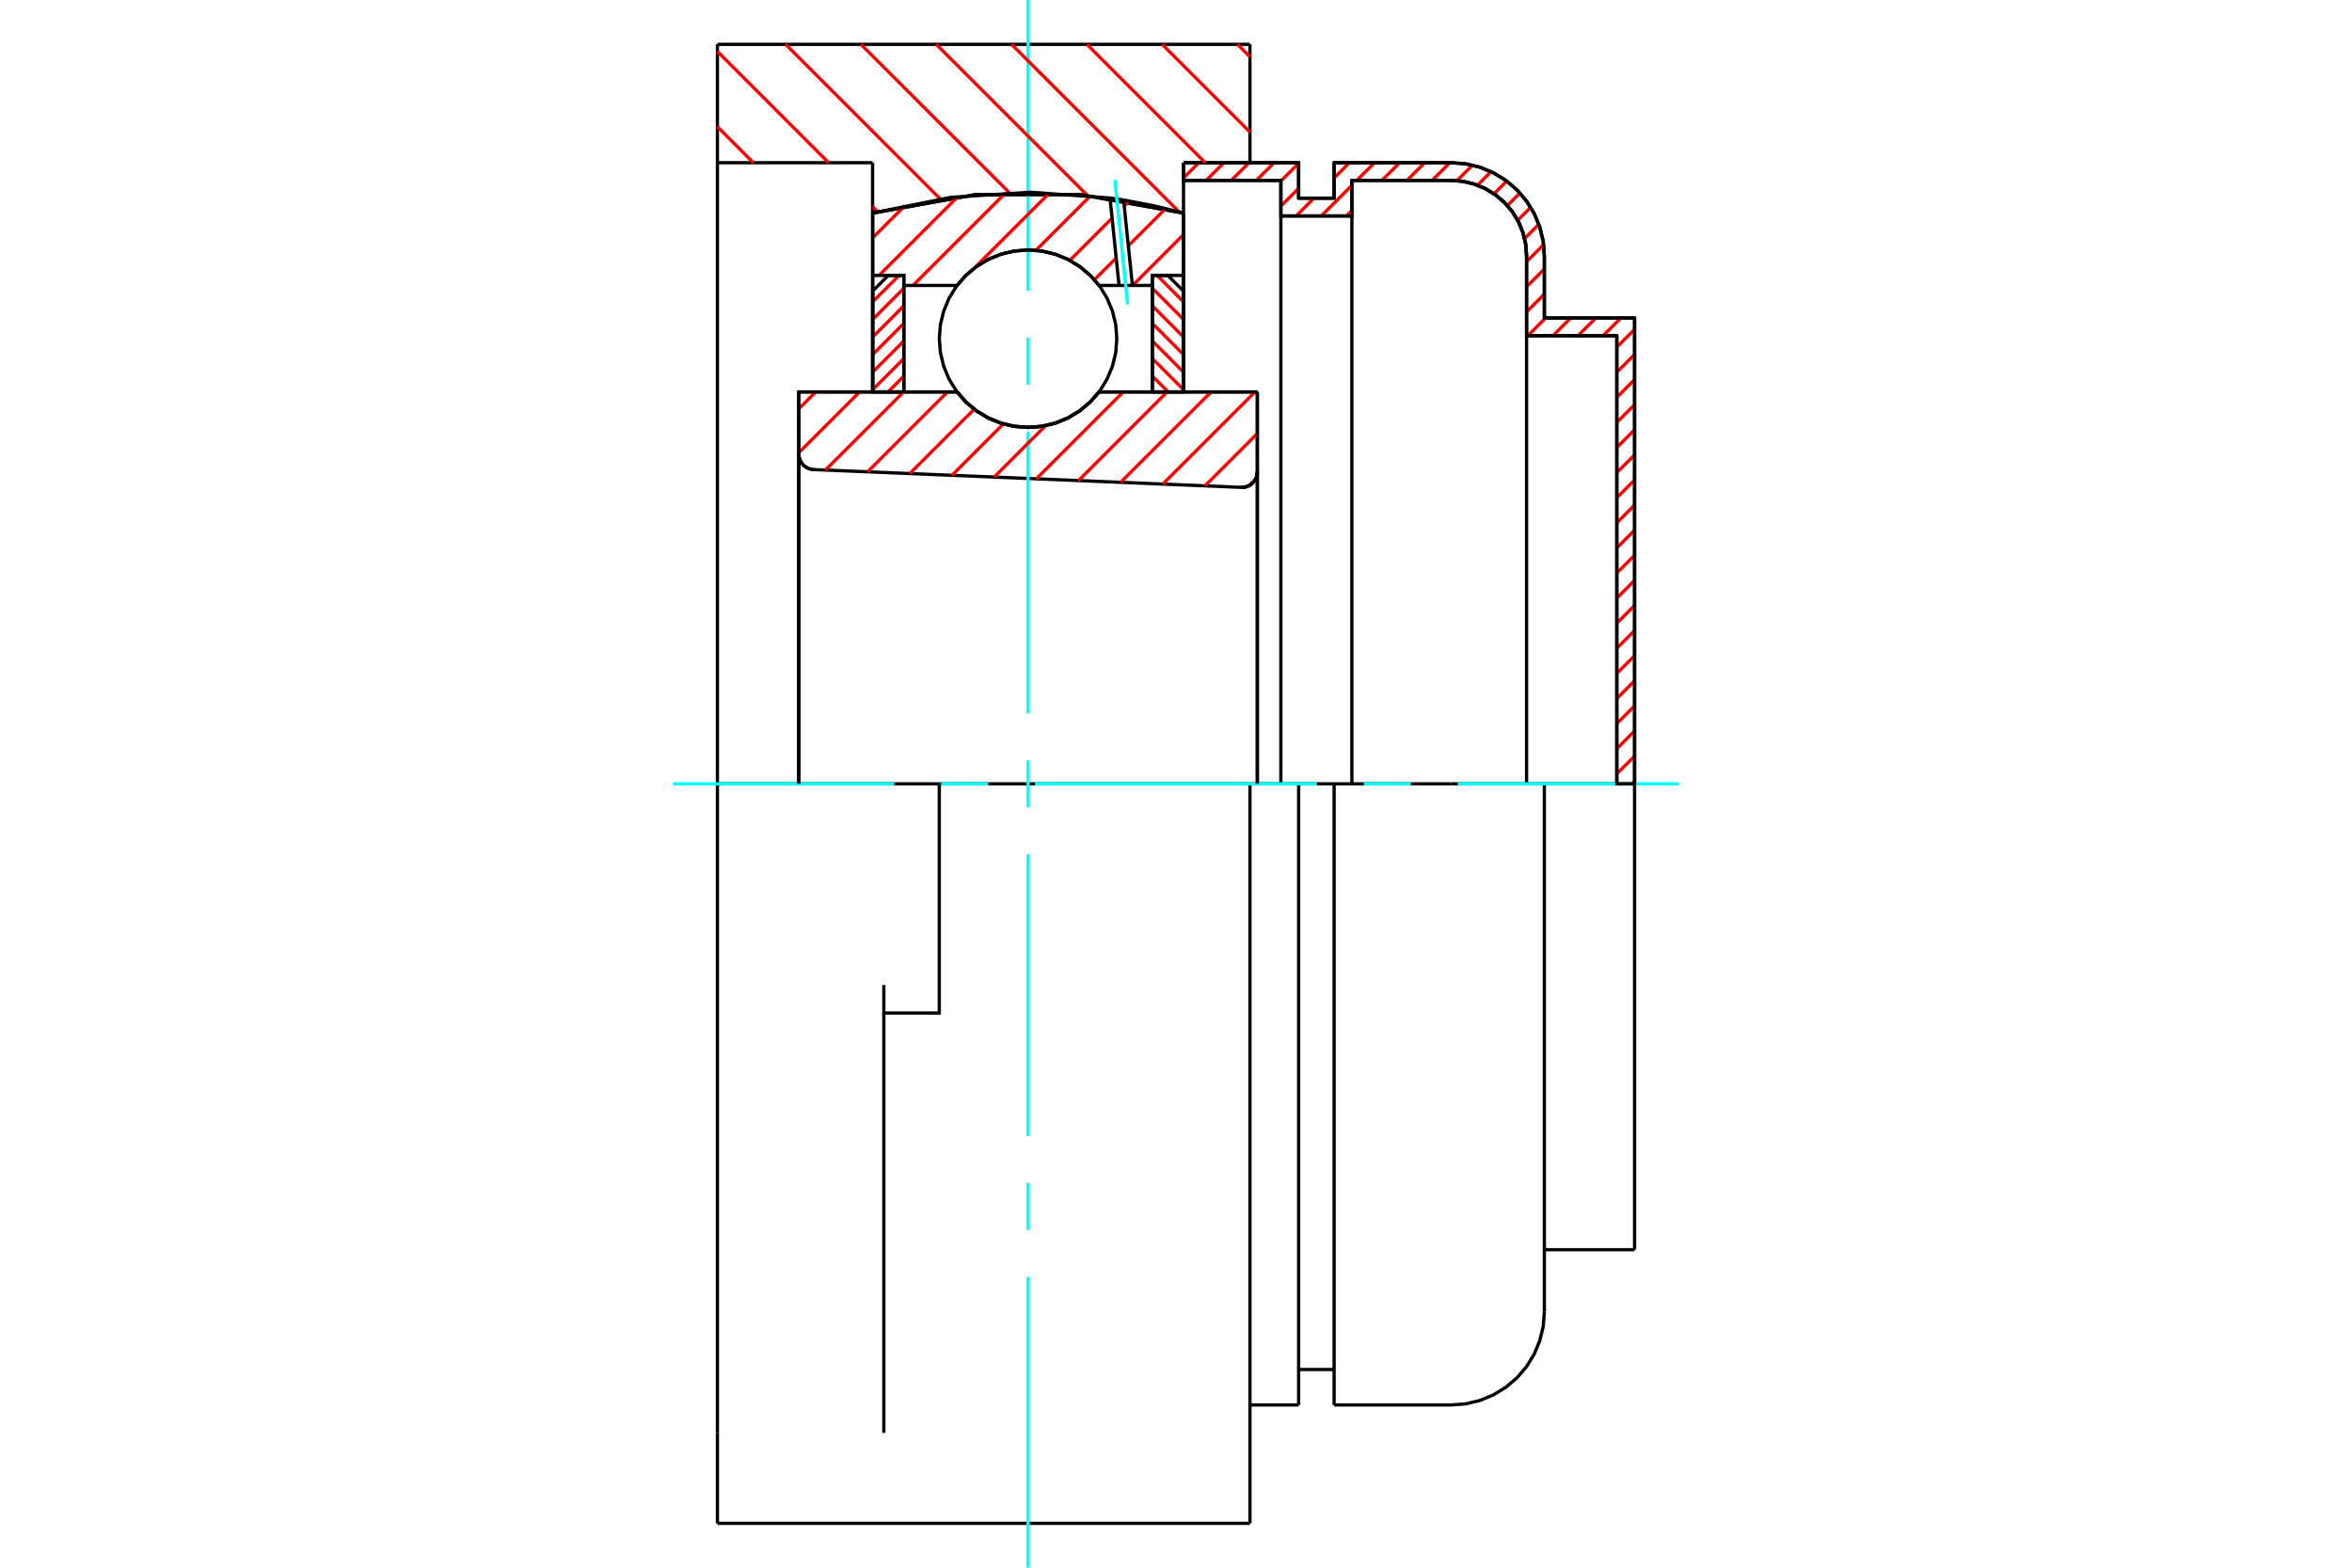 <?xml version="1.0" standalone="no"?>
<!DOCTYPE svg PUBLIC "-//W3C//DTD SVG 1.1//EN"
	"http://www.w3.org/Graphics/SVG/1.1/DTD/svg11.dtd">
<svg xmlns="http://www.w3.org/2000/svg" height="100%" width="100%" viewBox="0 0 36000 24000">
	<rect x="-1800" y="-1200" width="39600" height="26400" style="fill:#FFF"/>
	<g style="fill:none; fill-rule:evenodd" transform="matrix(1 0 0 1 0 0)">
		<g style="fill:none; stroke:#000; stroke-width:50; shape-rendering:geometricPrecision">
			<polyline points="18998,7461 19036,7460 19073,7452 19109,7439 19142,7420 19172,7395 19198,7367 19218,7334 19233,7299 19242,7262 19245,7224"/>
			<line x1="19245" y1="6000" x2="19245" y2="7224"/>
			<line x1="16823" y1="6000" x2="19245" y2="6000"/>
			<polyline points="14649,6000 14787,6158 14949,6292 15128,6400 15323,6479 15527,6527 15736,6543 15945,6527 16149,6479 16343,6400 16523,6292 16684,6158 16823,6000"/>
			<line x1="12226" y1="6000" x2="14649" y2="6000"/>
			<line x1="12226" y1="6951" x2="12226" y2="6000"/>
			<polyline points="12226,6951 12229,6987 12237,7023 12251,7056 12270,7088 12293,7116 12320,7140 12350,7160 12383,7175 12418,7184 12454,7189"/>
			<line x1="18998" y1="7461" x2="12454" y2="7189"/>
			<line x1="19245" y1="7224" x2="19245" y2="12000"/>
			<line x1="12226" y1="6951" x2="12226" y2="12000"/>
			<polyline points="18998,7461 19036,7460 19073,7452 19109,7439 19142,7420 19172,7395 19198,7367 19218,7334 19233,7299 19242,7262 19245,7224"/>
			<line x1="14377" y1="12000" x2="10981" y2="12000"/>
			<line x1="19132" y1="12000" x2="14377" y2="12000"/>
			<line x1="13356" y1="2491" x2="10981" y2="2491"/>
			<line x1="13356" y1="3262" x2="13356" y2="2491"/>
			<polyline points="18115,3262 16537,2979 14934,2979 13356,3262"/>
			<line x1="18115" y1="2491" x2="18115" y2="3262"/>
			<line x1="19132" y1="679" x2="19132" y2="2491"/>
			<line x1="10981" y1="679" x2="19132" y2="679"/>
			<line x1="10981" y1="2491" x2="10981" y2="679"/>
			<line x1="19132" y1="12000" x2="19132" y2="23321"/>
			<line x1="18115" y1="3262" x2="18115" y2="6000"/>
			<line x1="10981" y1="23321" x2="10981" y2="21936"/>
			<line x1="13356" y1="6000" x2="13356" y2="3262"/>
			<line x1="10981" y1="12000" x2="10981" y2="2491"/>
			<polyline points="10981,21936 10981,15080 10981,12000"/>
			<line x1="13528" y1="21936" x2="13528" y2="15080"/>
			<polyline points="13528,15509 14377,15509 14377,12000"/>
			<line x1="10981" y1="23321" x2="19132" y2="23321"/>
			<line x1="24747" y1="12000" x2="24747" y2="5140"/>
			<line x1="25019" y1="4868" x2="25019" y2="12000"/>
			<line x1="23638" y1="4868" x2="25019" y2="4868"/>
			<line x1="23638" y1="3917" x2="23638" y2="4868"/>
			<polyline points="23638,3917 23621,3694 23568,3476 23483,3269 23366,3079 23220,2908 23050,2763 22859,2646 22653,2560 22435,2508 22212,2491"/>
			<line x1="20420" y1="2491" x2="22212" y2="2491"/>
			<line x1="20420" y1="3034" x2="20420" y2="2491"/>
			<line x1="19877" y1="3034" x2="20420" y2="3034"/>
			<line x1="19877" y1="2491" x2="19877" y2="3034"/>
			<line x1="18115" y1="2491" x2="19877" y2="2491"/>
			<line x1="19605" y1="2762" x2="18115" y2="2762"/>
			<line x1="19605" y1="3306" x2="19605" y2="2762"/>
			<line x1="20692" y1="3306" x2="19605" y2="3306"/>
			<line x1="20692" y1="2762" x2="20692" y2="3306"/>
			<line x1="22212" y1="2762" x2="20692" y2="2762"/>
			<polyline points="23366,3917 23352,3736 23310,3560 23241,3393 23146,3238 23028,3100 22890,2983 22736,2888 22569,2819 22392,2776 22212,2762"/>
			<line x1="23366" y1="5140" x2="23366" y2="3917"/>
			<line x1="24747" y1="5140" x2="23366" y2="5140"/>
			<line x1="19877" y1="12000" x2="19132" y2="12000"/>
			<line x1="20420" y1="12000" x2="19877" y2="12000"/>
			<line x1="22212" y1="12000" x2="20420" y2="12000"/>
			<line x1="23638" y1="12000" x2="22212" y2="12000"/>
			<line x1="25019" y1="12000" x2="23638" y2="12000"/>
			<line x1="23366" y1="12000" x2="23366" y2="5140"/>
			<line x1="20692" y1="12000" x2="20692" y2="3306"/>
			<line x1="19605" y1="12000" x2="19605" y2="3306"/>
			<line x1="19877" y1="12000" x2="19877" y2="21509"/>
			<line x1="20420" y1="12000" x2="20420" y2="21509"/>
			<line x1="23638" y1="12000" x2="23638" y2="20083"/>
			<line x1="25019" y1="12000" x2="25019" y2="19132"/>
			<polyline points="23366,3917 23352,3736 23310,3560 23241,3393 23146,3238 23028,3100 22890,2983 22736,2888 22569,2819 22392,2776 22212,2762"/>
			<line x1="19877" y1="20966" x2="20420" y2="20966"/>
			<polyline points="20420,21509 22212,21509 22435,21492 22653,21440 22859,21354 23050,21237 23220,21092 23366,20921 23483,20731 23568,20524 23621,20306 23638,20083"/>
			<line x1="23638" y1="19132" x2="25019" y2="19132"/>
			<line x1="19132" y1="21509" x2="19877" y2="21509"/>
		</g>
		<g style="fill:none; stroke:#0FF; stroke-width:50; shape-rendering:geometricPrecision">
			<line x1="15736" y1="24000" x2="15736" y2="19548"/>
			<line x1="15736" y1="18829" x2="15736" y2="18110"/>
			<line x1="15736" y1="17392" x2="15736" y2="13078"/>
			<line x1="15736" y1="12359" x2="15736" y2="11641"/>
			<line x1="15736" y1="10922" x2="15736" y2="6608"/>
			<line x1="15736" y1="5890" x2="15736" y2="5171"/>
			<line x1="15736" y1="4452" x2="15736" y2="0"/>
			<line x1="10302" y1="12000" x2="13687" y2="12000"/>
			<line x1="14406" y1="12000" x2="15125" y2="12000"/>
			<line x1="15843" y1="12000" x2="20157" y2="12000"/>
			<line x1="20875" y1="12000" x2="21594" y2="12000"/>
			<line x1="22313" y1="12000" x2="25698" y2="12000"/>
		</g>
		<g style="fill:none; stroke:#F00; stroke-width:50; shape-rendering:geometricPrecision">
			<line x1="25019" y1="11959" x2="24978" y2="12000"/>
			<line x1="25019" y1="11575" x2="24747" y2="11846"/>
			<line x1="25019" y1="11190" x2="24747" y2="11462"/>
			<line x1="25019" y1="10806" x2="24747" y2="11078"/>
			<line x1="25019" y1="10422" x2="24747" y2="10694"/>
			<line x1="25019" y1="10038" x2="24747" y2="10309"/>
			<line x1="25019" y1="9653" x2="24747" y2="9925"/>
			<line x1="25019" y1="9269" x2="24747" y2="9541"/>
			<line x1="25019" y1="8885" x2="24747" y2="9157"/>
			<line x1="25019" y1="8501" x2="24747" y2="8772"/>
			<line x1="25019" y1="8116" x2="24747" y2="8388"/>
			<line x1="25019" y1="7732" x2="24747" y2="8004"/>
			<line x1="25019" y1="7348" x2="24747" y2="7620"/>
			<line x1="25019" y1="6964" x2="24747" y2="7235"/>
			<line x1="25019" y1="6579" x2="24747" y2="6851"/>
			<line x1="25019" y1="6195" x2="24747" y2="6467"/>
			<line x1="25019" y1="5811" x2="24747" y2="6083"/>
			<line x1="25019" y1="5427" x2="24747" y2="5698"/>
			<line x1="25019" y1="5042" x2="24747" y2="5314"/>
			<line x1="24809" y1="4868" x2="24537" y2="5140"/>
			<line x1="24425" y1="4868" x2="24153" y2="5140"/>
			<line x1="24041" y1="4868" x2="23769" y2="5140"/>
			<line x1="23656" y1="4868" x2="23385" y2="5140"/>
			<line x1="23638" y1="4502" x2="23366" y2="4774"/>
			<line x1="23638" y1="4118" x2="23366" y2="4389"/>
			<line x1="23628" y1="3744" x2="23366" y2="4005"/>
			<line x1="23553" y1="3434" x2="23335" y2="3652"/>
			<line x1="23429" y1="3174" x2="23230" y2="3373"/>
			<line x1="23264" y1="2955" x2="23072" y2="3147"/>
			<line x1="23062" y1="2772" x2="22868" y2="2967"/>
			<line x1="22822" y1="2628" x2="22615" y2="2835"/>
			<line x1="22537" y1="2529" x2="22300" y2="2766"/>
			<line x1="22191" y1="2491" x2="21920" y2="2762"/>
			<line x1="21807" y1="2491" x2="21535" y2="2762"/>
			<line x1="21423" y1="2491" x2="21151" y2="2762"/>
			<line x1="20692" y1="3221" x2="20608" y2="3306"/>
			<line x1="21039" y1="2491" x2="20767" y2="2762"/>
			<line x1="20692" y1="2837" x2="20224" y2="3306"/>
			<line x1="20654" y1="2491" x2="20420" y2="2725"/>
			<line x1="20111" y1="3034" x2="19839" y2="3306"/>
			<line x1="19877" y1="2884" x2="19605" y2="3155"/>
			<line x1="19877" y1="2500" x2="19605" y2="2771"/>
			<line x1="19502" y1="2491" x2="19230" y2="2762"/>
			<line x1="19117" y1="2491" x2="18846" y2="2762"/>
			<line x1="18733" y1="2491" x2="18462" y2="2762"/>
			<line x1="18349" y1="2491" x2="18115" y2="2724"/>
		</g>
		<g style="fill:none; stroke:#000; stroke-width:50; shape-rendering:geometricPrecision">
			<polyline points="18115,2491 19877,2491 19877,3034 20420,3034 20420,2491 22212,2491"/>
			<polyline points="23638,3917 23621,3694 23568,3476 23483,3269 23366,3079 23220,2908 23050,2763 22859,2646 22653,2560 22435,2508 22212,2491"/>
			<polyline points="23638,3917 23638,4868 25019,4868 25019,12000 24747,12000 24747,5140 23366,5140 23366,3917 23352,3736 23310,3560 23241,3393 23146,3238 23028,3100 22890,2983 22736,2888 22569,2819 22392,2776 22212,2762 20692,2762 20692,3306 19605,3306 19605,2762 18115,2762 18115,2491"/>
		</g>
		<g style="fill:none; stroke:#F00; stroke-width:50; shape-rendering:geometricPrecision">
			<line x1="18941" y1="679" x2="19132" y2="870"/>
			<line x1="17788" y1="679" x2="19132" y2="2023"/>
			<line x1="16636" y1="679" x2="18447" y2="2491"/>
			<line x1="15483" y1="679" x2="18049" y2="3246"/>
			<line x1="14330" y1="679" x2="16644" y2="2993"/>
			<line x1="13177" y1="679" x2="15450" y2="2951"/>
			<line x1="12025" y1="679" x2="14393" y2="3048"/>
			<line x1="10981" y1="788" x2="12683" y2="2491"/>
			<line x1="13356" y1="3164" x2="13434" y2="3242"/>
			<line x1="10981" y1="1941" x2="11531" y2="2491"/>
		</g>
		<g style="fill:none; stroke:#000; stroke-width:50; shape-rendering:geometricPrecision">
			<polyline points="18115,3262 16537,2979 14934,2979 13356,3262"/>
		</g>
		<g style="fill:none; stroke:#F00; stroke-width:50; shape-rendering:geometricPrecision">
			<line x1="13761" y1="4217" x2="13358" y2="4620"/>
			<line x1="13834" y1="4413" x2="13358" y2="4889"/>
			<line x1="13834" y1="4682" x2="13358" y2="5158"/>
			<line x1="13834" y1="4951" x2="13358" y2="5427"/>
			<line x1="13834" y1="5220" x2="13358" y2="5696"/>
			<line x1="13834" y1="5489" x2="13358" y2="5965"/>
			<line x1="13834" y1="5758" x2="13592" y2="6000"/>
		</g>
		<g style="fill:none; stroke:#000; stroke-width:50; shape-rendering:geometricPrecision">
			<polyline points="13834,6000 13834,4217 13596,4217 13358,4455 13358,6000 13834,6000"/>
		</g>
		<g style="fill:none; stroke:#F00; stroke-width:50; shape-rendering:geometricPrecision">
			<line x1="17711" y1="4217" x2="18113" y2="4620"/>
			<line x1="17638" y1="4413" x2="18113" y2="4889"/>
			<line x1="17638" y1="4682" x2="18113" y2="5158"/>
			<line x1="17638" y1="4951" x2="18113" y2="5427"/>
			<line x1="17638" y1="5220" x2="18113" y2="5696"/>
			<line x1="17638" y1="5489" x2="18113" y2="5965"/>
			<line x1="17638" y1="5758" x2="17880" y2="6000"/>
		</g>
		<g style="fill:none; stroke:#000; stroke-width:50; shape-rendering:geometricPrecision">
			<polyline points="17638,6000 17638,4217 17875,4217 18113,4455 18113,6000 17638,6000"/>
			<polyline points="17094,5185 17078,4972 17028,4765 16946,4568 16835,4386 16696,4224 16534,4086 16353,3974 16156,3893 15948,3843 15736,3826 15523,3843 15316,3893 15119,3974 14937,4086 14775,4224 14637,4386 14525,4568 14444,4765 14394,4972 14377,5185 14394,5397 14444,5605 14525,5802 14637,5983 14775,6146 14937,6284 15119,6395 15316,6477 15523,6527 15736,6543 15948,6527 16156,6477 16353,6395 16534,6284 16696,6146 16835,5983 16946,5802 17028,5605 17078,5397 17094,5185"/>
		</g>
		<g style="fill:none; stroke:#F00; stroke-width:50; shape-rendering:geometricPrecision">
			<line x1="18113" y1="3593" x2="17336" y2="4370"/>
			<line x1="17838" y1="3195" x2="17270" y2="3763"/>
			<line x1="17085" y1="3949" x2="16751" y2="4283"/>
			<line x1="17283" y1="3078" x2="17208" y2="3153"/>
			<line x1="17022" y1="3339" x2="16375" y2="3986"/>
			<line x1="16690" y1="2998" x2="15856" y2="3832"/>
			<line x1="16063" y1="2953" x2="14907" y2="4109"/>
			<line x1="14658" y1="4358" x2="14646" y2="4370"/>
			<line x1="15391" y1="2953" x2="13974" y2="4370"/>
			<line x1="14662" y1="3009" x2="13454" y2="4217"/>
			<line x1="13853" y1="3146" x2="13358" y2="3640"/>
		</g>
		<g style="fill:none; stroke:#000; stroke-width:50; shape-rendering:geometricPrecision">
			<polyline points="13358,6000 13358,4217 13358,3261"/>
			<polyline points="16990,3031 15773,2943 14555,3021 13358,3261"/>
			<polyline points="17198,3062 17094,3046 16990,3031"/>
			<polyline points="18113,3261 17658,3150 17198,3062"/>
			<polyline points="18113,3261 18113,4217 17638,4217 17638,4370 17638,6000"/>
			<polyline points="17638,4370 17333,4370 17128,4370 16823,4370 16684,4212 16523,4078 16343,3970 16149,3891 15945,3843 15736,3826 15527,3843 15323,3891 15128,3970 14949,4078 14787,4212 14649,4370 13834,4370 13834,6000"/>
			<polyline points="13834,4370 13834,4217 13358,4217"/>
			<line x1="18113" y1="4217" x2="18113" y2="6000"/>
		</g>
		<g style="fill:none; stroke:#0FF; stroke-width:50; shape-rendering:geometricPrecision">
			<line x1="17260" y1="4661" x2="17064" y2="2755"/>
		</g>
		<g style="fill:none; stroke:#000; stroke-width:50; shape-rendering:geometricPrecision">
			<line x1="17128" y1="4370" x2="16990" y2="3031"/>
			<line x1="17333" y1="4370" x2="17198" y2="3062"/>
		</g>
		<g style="fill:none; stroke:#F00; stroke-width:50; shape-rendering:geometricPrecision">
			<line x1="19216" y1="7338" x2="19122" y2="7432"/>
			<line x1="19245" y1="6636" x2="18443" y2="7438"/>
			<line x1="19209" y1="6000" x2="17798" y2="7411"/>
			<line x1="18537" y1="6000" x2="17152" y2="7384"/>
			<line x1="17864" y1="6000" x2="16507" y2="7358"/>
			<line x1="17192" y1="6000" x2="15861" y2="7331"/>
			<line x1="16003" y1="6517" x2="15216" y2="7304"/>
			<line x1="15358" y1="6489" x2="14570" y2="7277"/>
			<line x1="14911" y1="6264" x2="13925" y2="7250"/>
			<line x1="14502" y1="6000" x2="13279" y2="7223"/>
			<line x1="13830" y1="6000" x2="12634" y2="7196"/>
			<line x1="13157" y1="6000" x2="12226" y2="6931"/>
			<line x1="12485" y1="6000" x2="12226" y2="6259"/>
		</g>
		<g style="fill:none; stroke:#000; stroke-width:50; shape-rendering:geometricPrecision">
			<polyline points="12226,6951 12229,6987 12237,7023 12251,7056 12270,7088 12293,7116 12320,7140 12350,7160 12383,7175 12418,7184 12454,7189"/>
			<polyline points="18998,7461 19036,7460 19073,7452 19109,7439 19142,7420 19172,7395 19198,7367 19218,7334 19233,7299 19242,7262 19245,7224"/>
			<polyline points="19245,6000 18770,6000 16823,6000"/>
			<polyline points="14649,6000 14787,6158 14949,6292 15128,6400 15323,6479 15527,6527 15736,6543 15945,6527 16149,6479 16343,6400 16523,6292 16684,6158 16823,6000"/>
			<polyline points="14649,6000 12702,6000 12226,6000 12226,12000"/>
			<line x1="19245" y1="12000" x2="19245" y2="6000"/>
		</g>
	</g>
</svg>
